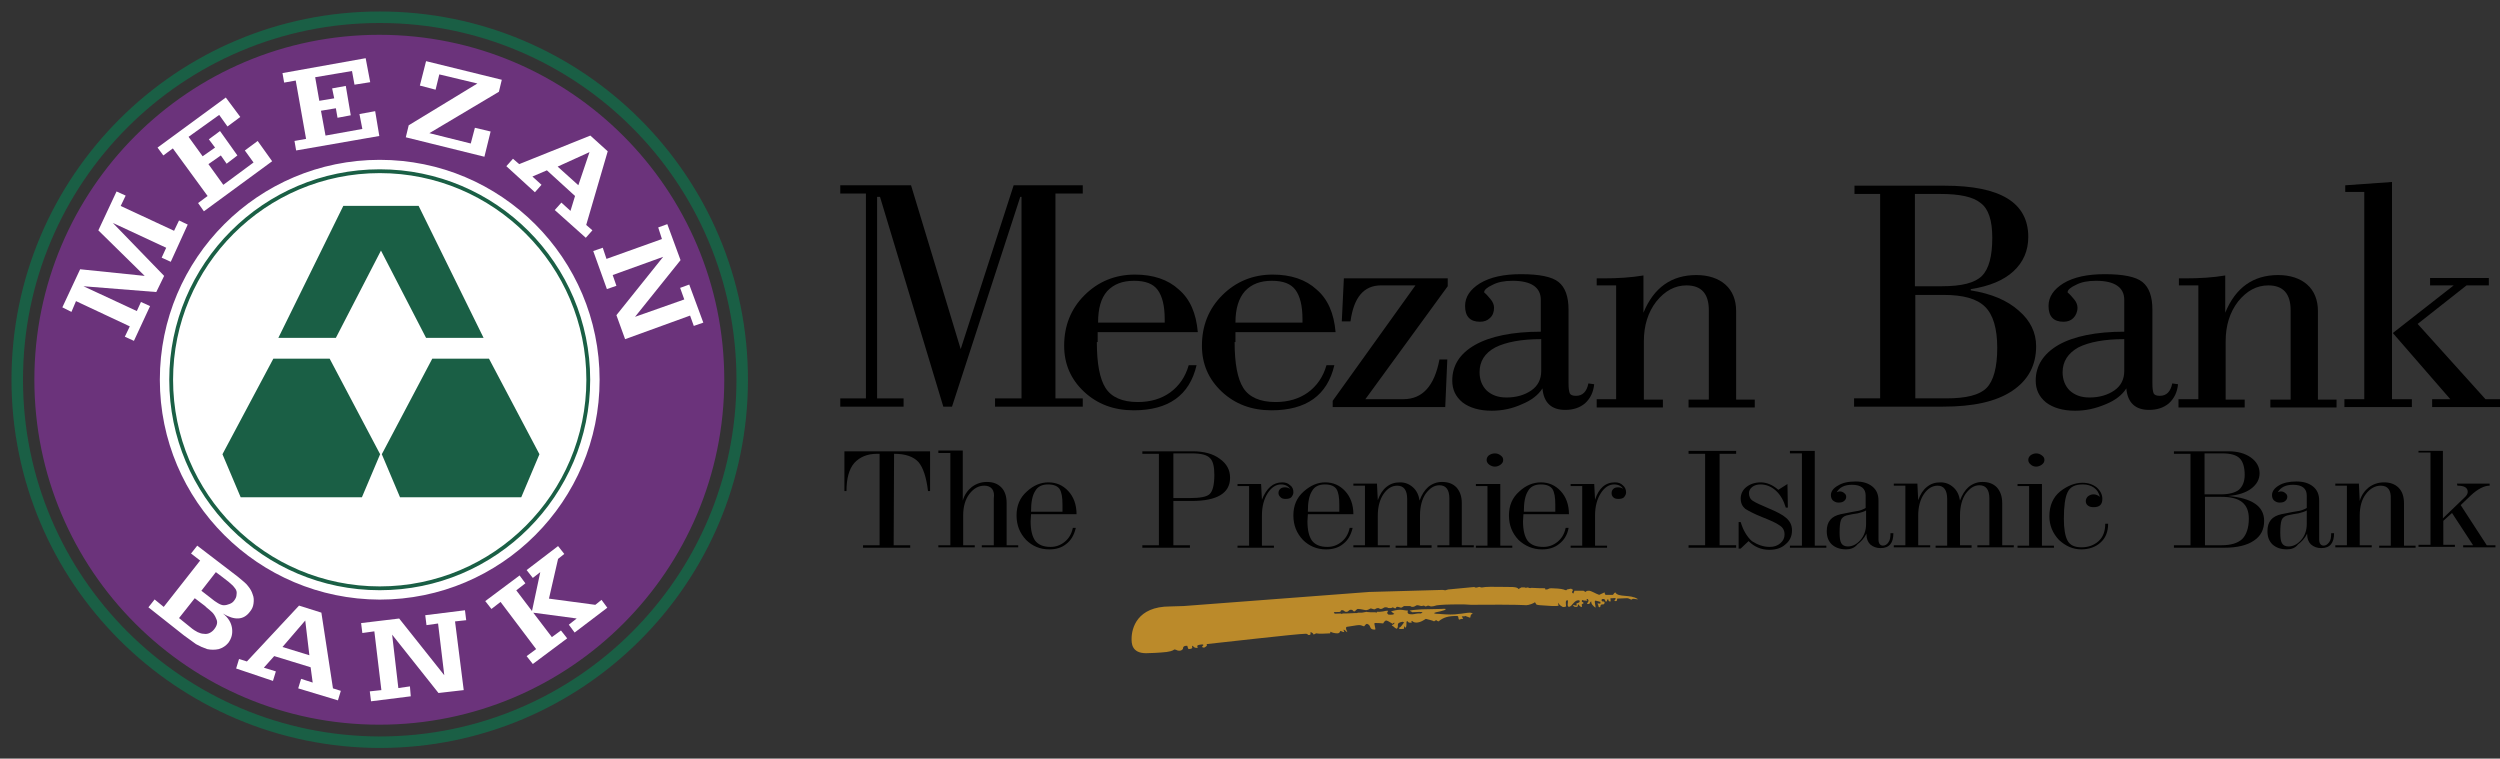 <svg width="145" height="44" viewBox="0 0 145 44" fill="none" xmlns="http://www.w3.org/2000/svg">
<rect x="0" y="0" width="145" height="44" fill="#333333" stroke="none"/>
<g id="Group">
<path id="Vector" fill-rule="evenodd" clip-rule="evenodd" d="M85.504 34.046C85.6 34.094 85.6 34.094 85.768 34.046C85.912 34.022 85.792 34.118 86.152 34.046C86.296 34.022 87.496 34.046 87.664 34.046C87.712 34.046 88.024 34.046 88.072 34.166L88.24 34.07C88.312 34.07 88.336 34.07 88.432 34.07C88.48 34.118 88.576 34.07 88.624 34.07C88.672 34.118 88.792 34.118 88.816 34.094C89.176 34.118 89.464 34.118 89.56 34.118C89.704 34.118 89.536 34.19 89.68 34.19C89.824 34.19 89.8 34.118 89.968 34.118C90.136 34.118 90.544 34.142 90.688 34.19C90.688 34.19 90.88 34.286 90.88 34.19L91.12 34.142L91.24 34.214C91.192 34.31 91.12 34.358 91.264 34.43C91.24 34.406 91.312 34.334 91.312 34.262H91.84L91.96 34.334C92.008 34.31 91.984 34.262 92.152 34.262C92.296 34.262 92.536 34.43 92.752 34.502C92.8 34.478 92.92 34.43 93.064 34.358C93.088 34.406 93.064 34.478 93.136 34.502H93.544C93.592 34.478 93.592 34.406 93.688 34.358C93.856 34.67 94.552 34.454 94.984 34.742C95.032 34.814 94.72 34.67 94.648 34.766C94.6 34.814 94.504 34.694 94.36 34.694C94.216 34.694 94.024 34.718 93.808 34.718C93.76 34.718 93.856 34.886 93.664 34.862C93.568 34.79 93.784 34.766 93.688 34.694C93.64 34.67 93.472 34.718 93.424 34.694C93.376 34.694 93.448 34.886 93.4 34.886C93.232 34.886 93.328 34.742 93.256 34.766C93.184 34.766 93.232 34.838 93.184 34.886C93.04 34.934 93.184 34.718 92.944 34.742C92.896 34.742 92.848 34.838 92.944 34.886C93.136 34.862 93.064 35.054 92.992 35.054C92.752 35.03 92.872 35.222 92.776 35.222C92.656 35.198 92.752 35.102 92.656 35.03C92.656 34.958 92.752 35.03 92.824 35.006V34.91C92.8 34.91 92.608 34.838 92.512 34.838C92.464 34.934 92.56 35.126 92.536 35.246C92.416 35.15 92.272 35.03 92.296 34.886C92.176 34.91 92.272 35.054 92.08 35.03C91.96 35.006 92.248 34.886 92.08 34.742C91.936 34.718 92.08 34.79 92.056 34.838C91.96 34.838 91.864 34.838 91.816 34.814C91.816 34.814 91.744 34.766 91.744 34.862C91.744 34.958 91.84 34.886 91.84 34.982C91.84 35.03 91.768 35.006 91.744 35.054C91.72 35.102 91.816 35.222 91.696 35.198C91.6 35.15 91.576 35.078 91.552 35.054C91.456 35.054 91.6 35.222 91.384 35.198C91.312 35.198 91.288 35.174 91.24 35.126C91.216 35.102 91.24 35.078 91.408 35.126C91.504 35.126 91.408 35.03 91.432 35.006C91.504 34.982 91.576 34.958 91.624 34.91C91.576 34.886 91.696 34.838 91.552 34.814C91.288 34.814 91.192 35.174 91 35.198C90.856 35.174 90.976 34.91 90.928 34.814C90.76 34.79 90.832 35.054 90.832 35.174C90.712 35.222 90.64 35.222 90.592 35.174C90.52 35.15 90.4 35.03 90.376 34.958C90.352 34.982 90.4 35.126 90.4 35.126C90.256 35.174 89.944 35.15 89.32 35.102C88.96 35.078 89.152 34.982 89.008 34.934C88.984 34.982 88.672 35.102 88.528 35.102C88.384 35.102 88.216 35.054 85.312 35.078C85.168 35.078 85.048 35.054 84.88 35.054C83.8 35.054 83.656 35.078 83.392 35.102C83.296 35.102 83.176 35.174 83.008 35.174C82.936 35.174 82.912 35.126 82.816 35.126C82.792 35.126 82.72 35.174 82.696 35.174C82.648 35.174 82.624 35.126 82.576 35.126C82.528 35.126 82.504 35.15 82.456 35.15C82.384 35.15 82.288 35.102 82.192 35.102C82.12 35.102 82.072 35.198 81.928 35.198C81.784 35.198 81.88 35.15 81.736 35.15C81.616 35.15 81.52 35.15 81.448 35.15C81.4 35.15 81.328 35.246 81.256 35.246C81.232 35.246 81.064 35.174 81.016 35.198C80.944 35.222 81.016 35.246 80.92 35.294L80.776 35.222C80.752 35.246 80.728 35.27 80.584 35.27C80.44 35.27 80.536 35.222 80.368 35.222C80.224 35.222 80.224 35.318 80.08 35.318C79.936 35.318 80.08 35.27 79.912 35.27C79.816 35.27 79.768 35.342 79.72 35.342C79.624 35.342 79.528 35.27 79.48 35.294C79.432 35.318 79.384 35.366 79.24 35.39C79.168 35.39 78.904 35.318 78.76 35.318C78.688 35.318 78.592 35.462 78.568 35.462C78.424 35.462 78.52 35.366 78.352 35.366C78.208 35.366 78.232 35.486 78.088 35.486C77.944 35.486 77.992 35.39 77.824 35.39C77.752 35.39 77.776 35.462 77.728 35.486C77.68 35.51 77.416 35.486 77.368 35.51C77.344 35.534 77.416 35.558 77.392 35.582C77.416 35.606 77.584 35.582 77.752 35.582C77.776 35.582 77.776 35.606 77.8 35.606C77.824 35.606 77.872 35.582 77.896 35.582C77.968 35.582 78.04 35.582 78.064 35.582L78.592 35.558H78.712L78.76 35.534H79C79 35.534 79.24 35.486 79.264 35.486C79.264 35.486 79.336 35.51 79.48 35.51C79.576 35.51 79.672 35.51 79.768 35.51C79.768 35.51 79.816 35.534 79.84 35.534C79.864 35.534 79.84 35.51 79.864 35.486C79.984 35.486 80.104 35.486 80.224 35.462C80.416 35.414 80.512 35.414 80.512 35.438C80.44 35.534 80.44 35.582 80.512 35.63C80.512 35.63 80.488 35.654 80.656 35.654C80.8 35.654 80.824 35.63 80.872 35.606C80.824 35.582 80.752 35.51 80.68 35.462C80.824 35.414 81.04 35.366 81.208 35.366C81.352 35.366 81.52 35.414 81.664 35.414C81.568 35.63 81.784 35.63 81.904 35.63C82.048 35.63 82.192 35.558 82.408 35.582C82.456 35.558 82.504 35.534 82.504 35.51C82.384 35.486 82.288 35.486 81.904 35.51C81.88 35.462 81.832 35.486 81.76 35.414C81.976 35.366 82.216 35.366 82.456 35.342L83.584 35.318C83.872 35.294 83.92 35.318 83.776 35.39C83.632 35.438 83.44 35.486 83.296 35.51C83.104 35.558 83.152 35.606 83.464 35.606C83.968 35.654 84.352 35.654 84.616 35.606C84.76 35.606 85.072 35.534 85.24 35.534C85.384 35.534 85.36 35.582 85.432 35.582C85.216 35.654 85.336 35.846 85.24 35.822C85.144 35.774 85.024 35.75 85 35.726C84.952 35.75 84.88 35.75 84.784 35.75C84.784 35.774 84.856 35.846 84.856 35.894C84.784 35.894 84.736 35.894 84.64 35.942C84.544 35.894 84.64 35.726 84.496 35.726C84.016 35.726 83.728 35.798 83.44 36.038C83.368 36.038 83.344 35.99 83.296 35.966L83.176 36.038C83.032 35.966 82.864 35.942 82.696 35.894C82.648 35.918 82.408 36.11 82.144 36.11C82 36.11 81.928 36.038 81.904 36.014C81.784 36.014 81.952 36.11 81.856 36.11C81.616 36.158 81.664 35.966 81.592 36.038C81.544 36.134 81.616 36.278 81.52 36.422C81.496 36.374 81.496 36.35 81.472 36.326C81.424 36.35 81.448 36.422 81.424 36.47C81.232 36.494 81.136 36.494 81.136 36.422C81.328 36.326 81.352 36.158 81.448 36.11L81.352 36.062C80.896 36.134 81.184 36.302 81.016 36.47C80.872 36.422 80.872 36.35 80.728 36.278C80.728 36.23 80.848 36.23 80.872 36.158V36.11C80.872 36.11 80.8 36.134 80.776 36.182C80.68 36.134 80.392 35.918 80.344 36.014C80.296 36.038 80.248 36.11 80.224 36.158C80.152 36.158 80.08 36.134 79.744 36.134C79.648 36.134 79.84 36.542 79.744 36.518C79.36 36.518 79.576 36.278 79.288 36.182C79.24 36.182 79.192 36.23 79.12 36.326C79.048 36.326 78.976 36.254 78.832 36.254C78.688 36.254 78.376 36.326 78.16 36.35C77.944 36.35 78.184 36.686 78.136 36.662C78.04 36.614 78.04 36.566 77.944 36.518C77.896 36.542 77.968 36.614 77.968 36.662C77.896 36.662 77.8 36.614 77.752 36.59C77.704 36.614 77.728 36.734 77.56 36.734C77.416 36.734 77.224 36.686 77.176 36.638C77.152 36.662 77.152 36.686 77.152 36.734C76.888 36.734 76.576 36.782 76.336 36.734L76.192 36.806C76.168 36.758 76.144 36.71 76.024 36.662C75.976 36.686 76.072 36.83 75.928 36.83C75.784 36.83 75.904 36.758 75.736 36.758C75.232 36.758 70.72 37.286 69.976 37.358C69.976 37.358 70.072 37.43 69.904 37.526C69.832 37.598 69.688 37.55 69.736 37.478C69.856 37.406 69.784 37.358 69.664 37.382C69.256 37.43 69.544 37.55 69.448 37.574C69.232 37.598 69.208 37.454 69.16 37.454C69.088 37.526 69.28 37.622 68.944 37.646C68.872 37.598 68.896 37.478 68.848 37.454C68.68 37.454 68.608 37.502 68.608 37.646C68.536 37.694 68.536 37.742 68.392 37.742C68.248 37.742 68.248 37.67 68.104 37.67C68.104 37.67 68.032 37.766 67.672 37.814C67.288 37.862 66.616 37.886 66.472 37.886C65.608 37.886 65.632 37.262 65.632 37.046C65.632 36.446 65.944 35.174 67.864 35.174L68.656 35.15L79.408 34.334L83.68 34.214L83.824 34.238L83.992 34.19L85.504 34.046Z" fill="#BB8A2A"/>
<path id="Vector_2" fill-rule="evenodd" clip-rule="evenodd" d="M75.544 18.71V18.518C75.544 17.726 75.4 17.174 75.136 16.814C74.872 16.454 74.416 16.286 73.768 16.286C73.096 16.286 72.592 16.478 72.208 16.886C71.848 17.294 71.656 17.894 71.656 18.71H75.544ZM71.608 19.838C71.608 21.086 71.776 21.974 72.112 22.502C72.448 23.03 73.072 23.318 73.984 23.318C74.728 23.318 75.352 23.126 75.856 22.766C76.384 22.382 76.744 21.854 76.936 21.182H77.392C76.984 22.934 75.76 23.798 73.744 23.798C72.592 23.798 71.632 23.438 70.864 22.718C70.096 21.998 69.712 21.11 69.712 20.054C69.712 18.902 70.096 17.918 70.888 17.126C71.68 16.334 72.664 15.926 73.816 15.926C74.872 15.926 75.736 16.214 76.36 16.79C77.008 17.342 77.368 18.158 77.464 19.262H71.656V19.838H71.608Z" fill="black"/>
<path id="Vector_3" fill-rule="evenodd" clip-rule="evenodd" d="M86.511 23.822C85.815 23.822 85.239 23.654 84.831 23.342C84.423 23.006 84.231 22.598 84.231 22.07C84.231 21.206 84.663 20.51 85.551 20.006C86.439 19.502 87.735 19.238 89.367 19.238V17.39C89.367 16.67 88.815 16.286 87.735 16.286C87.255 16.286 86.871 16.358 86.559 16.526C86.247 16.67 86.079 16.814 86.079 16.958C86.223 17.078 86.343 17.222 86.463 17.366C86.583 17.51 86.655 17.678 86.655 17.846C86.655 18.086 86.583 18.302 86.415 18.446C86.271 18.59 86.079 18.662 85.839 18.662C85.263 18.662 84.975 18.35 84.975 17.75C84.975 17.222 85.263 16.79 85.839 16.43C86.439 16.07 87.231 15.902 88.215 15.902C89.271 15.902 90.015 16.046 90.399 16.358C90.783 16.67 90.975 17.198 90.975 17.966V22.238C90.975 22.502 90.999 22.694 91.047 22.814C91.095 22.91 91.215 22.958 91.407 22.958C91.791 22.958 92.031 22.718 92.127 22.238L92.463 22.286C92.415 22.742 92.247 23.102 91.935 23.39C91.623 23.654 91.239 23.774 90.783 23.774C89.991 23.774 89.535 23.366 89.463 22.526C89.223 22.91 88.815 23.222 88.287 23.438C87.711 23.702 87.135 23.822 86.511 23.822ZM85.815 21.59C85.815 22.022 85.959 22.382 86.223 22.646C86.511 22.91 86.871 23.054 87.375 23.054C87.951 23.054 88.431 22.91 88.815 22.646C89.199 22.382 89.391 21.998 89.391 21.518V19.67C88.239 19.67 87.351 19.838 86.727 20.15C86.103 20.486 85.815 20.966 85.815 21.59Z" fill="black"/>
<path id="Vector_4" fill-rule="evenodd" clip-rule="evenodd" d="M48.736 23.106H50.224V11.226H48.736V10.746H52.84L55.72 20.25L58.792 10.746H62.8V11.226H61.216V23.106H62.8V23.586H57.712V23.106H59.248V11.418H59.176L55.216 23.586H54.712L51.04 11.418H50.872V23.106H52.408V23.586H48.736V23.106Z" fill="black"/>
<path id="Vector_5" fill-rule="evenodd" clip-rule="evenodd" d="M67.553 18.71V18.518C67.553 17.726 67.409 17.174 67.145 16.814C66.881 16.454 66.425 16.286 65.777 16.286C65.105 16.286 64.601 16.478 64.217 16.886C63.857 17.294 63.689 17.894 63.689 18.71H67.553ZM63.617 19.838C63.617 21.086 63.785 21.974 64.121 22.502C64.457 23.03 65.081 23.318 65.993 23.318C66.737 23.318 67.361 23.126 67.865 22.766C68.393 22.382 68.753 21.854 68.945 21.182H69.401C68.993 22.934 67.769 23.798 65.753 23.798C64.601 23.798 63.641 23.438 62.873 22.718C62.105 21.998 61.721 21.11 61.721 20.054C61.721 18.902 62.105 17.918 62.897 17.126C63.689 16.334 64.673 15.926 65.825 15.926C66.881 15.926 67.745 16.214 68.369 16.79C69.017 17.342 69.377 18.158 69.473 19.262H63.665V19.838H63.617Z" fill="black"/>
<path id="Vector_6" fill-rule="evenodd" clip-rule="evenodd" d="M77.296 23.248L82.096 16.552H80.104C79.096 16.552 78.52 17.248 78.328 18.64H77.824L77.944 16.145H83.968V16.601L79.192 23.152H81.4C82.504 23.152 83.2 22.384 83.488 20.849H83.944L83.824 23.608H77.296V23.248Z" fill="black"/>
<path id="Vector_7" fill-rule="evenodd" clip-rule="evenodd" d="M92.608 23.153H93.736V16.553H92.608V16.145H92.992C93.832 16.145 94.6 16.097 95.32 15.977V18.137C95.92 16.673 96.952 15.953 98.392 15.953C99.088 15.953 99.664 16.145 100.072 16.505C100.48 16.865 100.696 17.393 100.696 18.041V23.177H101.776V23.633H97.936V23.177H99.112V17.993C99.112 17.033 98.68 16.553 97.816 16.553C97.144 16.553 96.568 16.865 96.064 17.489C95.584 18.113 95.344 18.881 95.344 19.793V23.177H96.448V23.633H92.608V23.153Z" fill="black"/>
<path id="Vector_8" fill-rule="evenodd" clip-rule="evenodd" d="M107.56 23.105H109.048V11.249H107.56V10.77H112.792C116.032 10.77 117.64 11.754 117.64 13.745C117.64 14.537 117.352 15.21 116.776 15.738C116.2 16.265 115.384 16.602 114.304 16.77V16.841C115.504 17.034 116.416 17.418 117.088 18.017C117.76 18.593 118.096 19.29 118.096 20.081C118.096 21.186 117.64 22.049 116.704 22.674C115.768 23.297 114.448 23.585 112.696 23.585H107.536V23.105H107.56ZM112.624 16.602C113.776 16.602 114.544 16.41 114.952 16.002C115.36 15.594 115.552 14.85 115.552 13.793C115.552 12.786 115.336 12.114 114.88 11.777C114.448 11.418 113.68 11.249 112.528 11.249H111.064V16.602H112.624ZM111.088 23.105H112.888C114.04 23.105 114.808 22.913 115.216 22.506C115.624 22.098 115.84 21.305 115.84 20.177C115.84 19.049 115.6 18.258 115.144 17.802C114.664 17.322 113.872 17.105 112.72 17.105H111.088V23.105Z" fill="black"/>
<path id="Vector_9" fill-rule="evenodd" clip-rule="evenodd" d="M120.351 23.822C119.655 23.822 119.079 23.654 118.671 23.342C118.263 23.006 118.071 22.598 118.071 22.07C118.071 21.206 118.527 20.51 119.391 20.006C120.279 19.502 121.575 19.238 123.207 19.238V17.39C123.207 16.67 122.655 16.286 121.575 16.286C121.095 16.286 120.711 16.358 120.399 16.526C120.087 16.67 119.919 16.814 119.919 16.958C120.063 17.078 120.183 17.222 120.303 17.366C120.423 17.51 120.495 17.678 120.495 17.846C120.495 18.086 120.399 18.302 120.255 18.446C120.111 18.59 119.919 18.662 119.679 18.662C119.103 18.662 118.815 18.35 118.815 17.75C118.815 17.222 119.103 16.79 119.679 16.43C120.279 16.07 121.071 15.902 122.079 15.902C123.135 15.902 123.879 16.046 124.263 16.358C124.647 16.67 124.839 17.198 124.839 17.966V22.238C124.839 22.502 124.863 22.694 124.911 22.814C124.959 22.91 125.079 22.958 125.271 22.958C125.655 22.958 125.895 22.718 125.991 22.238L126.327 22.286C126.279 22.742 126.111 23.102 125.799 23.39C125.487 23.654 125.103 23.774 124.647 23.774C123.855 23.774 123.399 23.366 123.327 22.526C123.087 22.91 122.679 23.222 122.151 23.438C121.527 23.702 120.975 23.822 120.351 23.822ZM119.631 21.59C119.631 22.022 119.775 22.382 120.039 22.646C120.327 22.91 120.687 23.054 121.191 23.054C121.767 23.054 122.247 22.91 122.631 22.646C123.015 22.382 123.207 21.998 123.207 21.518V19.67C122.055 19.67 121.167 19.838 120.543 20.15C119.943 20.486 119.631 20.966 119.631 21.59Z" fill="black"/>
<path id="Vector_10" fill-rule="evenodd" clip-rule="evenodd" d="M126.376 23.153H127.504V16.553H126.376V16.145H126.736C127.576 16.145 128.368 16.097 129.064 15.977V18.137C129.664 16.673 130.696 15.953 132.136 15.953C132.832 15.953 133.408 16.145 133.816 16.505C134.224 16.865 134.44 17.393 134.44 18.041V23.177H135.52V23.633H131.68V23.177H132.856V17.993C132.856 17.033 132.424 16.553 131.56 16.553C130.888 16.553 130.312 16.865 129.808 17.489C129.328 18.113 129.088 18.881 129.088 19.793V23.177H130.192V23.633H126.352V23.153H126.376Z" fill="black"/>
<path id="Vector_11" fill-rule="evenodd" clip-rule="evenodd" d="M137.104 11.131H136.024V10.747L138.736 10.555V23.155H139.888V23.611H135.976V23.155H137.128V11.131H137.104ZM142.312 16.555H140.944V16.123H144.352V16.555H143.056L140.224 18.787L144.16 23.155H145V23.611H141.064V23.155H142.12L138.784 19.315L142.312 16.555Z" fill="black"/>
<path id="Vector_12" fill-rule="evenodd" clip-rule="evenodd" d="M62.392 30.641C62.296 31.025 62.128 31.337 61.84 31.553C61.576 31.769 61.24 31.865 60.856 31.865C60.328 31.865 59.872 31.673 59.512 31.313C59.152 30.929 58.96 30.473 58.96 29.897C58.96 29.321 59.152 28.865 59.56 28.505C59.944 28.145 60.376 27.977 60.808 27.977C61.264 27.977 61.648 28.145 61.96 28.481C62.272 28.817 62.44 29.273 62.44 29.825H59.8L59.776 30.233C59.776 30.761 59.872 31.121 60.04 31.361C60.232 31.601 60.52 31.721 60.928 31.721C61.24 31.721 61.504 31.625 61.744 31.433C61.984 31.241 62.152 30.977 62.224 30.617H62.392V30.641ZM61.624 29.681V29.273C61.624 28.841 61.576 28.553 61.456 28.361C61.336 28.193 61.12 28.097 60.784 28.097C60.448 28.097 60.184 28.217 60.04 28.481C59.872 28.745 59.8 29.129 59.8 29.681H61.624Z" fill="black"/>
<path id="Vector_13" fill-rule="evenodd" clip-rule="evenodd" d="M50.056 31.624H51.016V26.32H50.872C50.296 26.32 49.864 26.512 49.552 26.848C49.24 27.208 49.096 27.76 49.096 28.48H48.976V26.176H53.944V28.48H53.824C53.728 27.664 53.536 27.112 53.272 26.8C52.984 26.488 52.528 26.32 51.856 26.32L51.832 31.624H52.792V31.768H50.056V31.624Z" fill="black"/>
<path id="Vector_14" fill-rule="evenodd" clip-rule="evenodd" d="M57.088 28.169C56.752 28.169 56.464 28.337 56.224 28.649C55.984 28.961 55.864 29.393 55.864 29.897V31.625H56.536V31.745H54.424V31.625H55.12V26.273H54.424V26.129H55.84V29.033C55.936 28.697 56.128 28.433 56.368 28.241C56.632 28.049 56.92 27.953 57.232 27.953C57.592 27.953 57.856 28.049 58.072 28.265C58.288 28.481 58.384 28.793 58.384 29.177V31.625H59.056V31.745H56.944V31.625H57.64V28.913C57.712 28.433 57.496 28.169 57.088 28.169Z" fill="black"/>
<path id="Vector_15" fill-rule="evenodd" clip-rule="evenodd" d="M69.016 31.624V31.768H66.256V31.624H67.216V26.32H66.256V26.176H69.184C69.832 26.176 70.36 26.32 70.744 26.608C71.152 26.896 71.344 27.256 71.344 27.712C71.344 28.6 70.6 29.056 69.112 29.056H68.056V31.624H69.016ZM68.992 28.888C69.616 28.888 70 28.816 70.168 28.648C70.336 28.48 70.432 28.12 70.432 27.544C70.432 27.088 70.36 26.752 70.192 26.584C70.024 26.392 69.688 26.296 69.136 26.296H68.056V28.888H68.992Z" fill="black"/>
<path id="Vector_16" fill-rule="evenodd" clip-rule="evenodd" d="M78.448 30.641C78.352 31.025 78.184 31.337 77.896 31.553C77.632 31.769 77.296 31.865 76.912 31.865C76.384 31.865 75.928 31.673 75.568 31.313C75.208 30.929 75.016 30.473 75.016 29.897C75.016 29.321 75.208 28.865 75.616 28.505C76.024 28.145 76.432 27.977 76.864 27.977C77.32 27.977 77.704 28.145 78.016 28.481C78.328 28.817 78.496 29.273 78.496 29.825H75.856L75.832 30.233C75.832 30.761 75.928 31.121 76.096 31.361C76.288 31.601 76.576 31.721 76.984 31.721C77.296 31.721 77.56 31.625 77.8 31.433C78.04 31.241 78.208 30.977 78.28 30.617H78.448V30.641ZM77.68 29.681V29.273C77.68 28.841 77.632 28.553 77.512 28.361C77.392 28.193 77.176 28.097 76.84 28.097C76.504 28.097 76.24 28.217 76.096 28.481C75.928 28.745 75.856 29.129 75.856 29.681H77.68Z" fill="black"/>
<path id="Vector_17" fill-rule="evenodd" clip-rule="evenodd" d="M87.713 31.649V31.769H85.601V31.649H86.273V28.193H85.601V28.073H87.017V31.649H87.713ZM86.705 26.297C86.849 26.297 86.945 26.345 87.041 26.417C87.137 26.489 87.185 26.561 87.185 26.681C87.185 26.777 87.137 26.873 87.041 26.945C86.945 27.017 86.825 27.065 86.705 27.065C86.585 27.065 86.465 27.017 86.369 26.945C86.273 26.873 86.225 26.777 86.225 26.681C86.225 26.561 86.273 26.489 86.345 26.417C86.441 26.345 86.561 26.297 86.705 26.297Z" fill="black"/>
<path id="Vector_18" fill-rule="evenodd" clip-rule="evenodd" d="M90.975 30.641C90.903 31.025 90.712 31.337 90.424 31.553C90.159 31.769 89.823 31.865 89.439 31.865C88.912 31.865 88.456 31.673 88.072 31.313C87.712 30.929 87.519 30.473 87.519 29.897C87.519 29.321 87.712 28.865 88.12 28.505C88.504 28.145 88.936 27.977 89.368 27.977C89.823 27.977 90.207 28.145 90.519 28.481C90.832 28.817 90.999 29.273 90.999 29.825H88.359L88.335 30.233C88.335 30.761 88.431 31.121 88.6 31.361C88.791 31.601 89.079 31.721 89.511 31.721C89.823 31.721 90.088 31.625 90.328 31.433C90.567 31.241 90.736 30.977 90.808 30.617H90.975V30.641ZM90.207 29.681V29.273C90.207 28.841 90.159 28.553 90.04 28.361C89.919 28.193 89.704 28.097 89.368 28.097C89.031 28.097 88.767 28.217 88.624 28.481C88.456 28.745 88.383 29.129 88.383 29.681H90.207Z" fill="black"/>
<path id="Vector_19" fill-rule="evenodd" clip-rule="evenodd" d="M74.368 27.977C74.56 27.977 74.704 28.025 74.824 28.145C74.968 28.241 75.016 28.385 75.016 28.553C75.016 28.673 74.968 28.745 74.896 28.841C74.824 28.913 74.704 28.937 74.56 28.937C74.44 28.937 74.344 28.913 74.272 28.841C74.2 28.769 74.152 28.697 74.152 28.601C74.152 28.505 74.176 28.433 74.248 28.361C74.32 28.289 74.416 28.265 74.536 28.265C74.632 28.265 74.728 28.289 74.824 28.361C74.728 28.193 74.536 28.097 74.296 28.097C74.008 28.097 73.744 28.265 73.528 28.601C73.312 28.937 73.192 29.369 73.192 29.897V31.649H73.888V31.769H71.776V31.649H72.448V28.193H71.776V28.073H73.144L73.192 28.985C73.456 28.313 73.84 27.977 74.368 27.977Z" fill="black"/>
<path id="Vector_20" fill-rule="evenodd" clip-rule="evenodd" d="M83.056 31.769H80.944V31.649H81.616V28.937C81.616 28.433 81.424 28.169 81.04 28.169C80.728 28.169 80.464 28.337 80.248 28.649C80.032 28.961 79.912 29.393 79.912 29.897V31.625H80.608V31.745H78.496V31.625H79.168V28.169H78.496V28.049H79.864L79.912 29.009C80.032 28.673 80.2 28.409 80.416 28.241C80.656 28.049 80.896 27.977 81.208 27.977C81.496 27.977 81.736 28.073 81.952 28.265C82.168 28.457 82.288 28.721 82.336 29.033C82.456 28.697 82.624 28.433 82.84 28.241C83.08 28.049 83.344 27.953 83.632 27.953C83.992 27.953 84.256 28.049 84.472 28.265C84.664 28.481 84.784 28.769 84.784 29.177V31.625H85.48V31.745H83.368V31.625H84.064V28.913C84.064 28.409 83.872 28.145 83.488 28.145C83.176 28.145 82.936 28.313 82.696 28.625C82.48 28.937 82.36 29.369 82.36 29.897V31.625H83.032V31.769H83.056Z" fill="black"/>
<path id="Vector_21" fill-rule="evenodd" clip-rule="evenodd" d="M93.665 27.977C93.857 27.977 94.001 28.025 94.121 28.145C94.241 28.241 94.313 28.385 94.313 28.553C94.313 28.673 94.265 28.745 94.193 28.841C94.121 28.913 94.001 28.937 93.857 28.937C93.737 28.937 93.641 28.913 93.569 28.841C93.497 28.769 93.473 28.697 93.473 28.601C93.473 28.505 93.497 28.433 93.569 28.361C93.641 28.289 93.737 28.265 93.857 28.265C93.953 28.265 94.073 28.289 94.145 28.361C94.049 28.193 93.857 28.097 93.617 28.097C93.329 28.097 93.065 28.265 92.849 28.601C92.633 28.937 92.513 29.369 92.513 29.897V31.649H93.209V31.769H91.097V31.649H91.769V28.193H91.097V28.073H92.465L92.513 28.985C92.729 28.313 93.113 27.977 93.665 27.977Z" fill="black"/>
<path id="Vector_22" fill-rule="evenodd" clip-rule="evenodd" d="M107.104 29.894C106.936 29.942 106.816 30.038 106.768 30.182C106.72 30.326 106.696 30.566 106.696 30.878C106.696 31.166 106.72 31.382 106.792 31.502C106.864 31.622 106.984 31.694 107.176 31.694C107.44 31.694 107.68 31.574 107.896 31.334C108.112 31.094 108.232 30.782 108.232 30.398V29.606C108.112 29.678 107.944 29.726 107.752 29.774C107.536 29.798 107.32 29.846 107.104 29.894ZM107.08 31.862C106.72 31.862 106.456 31.766 106.24 31.574C106.048 31.382 105.952 31.142 105.952 30.806C105.952 30.254 106.216 29.942 106.768 29.822C107.32 29.702 107.656 29.654 107.776 29.63C107.896 29.606 108.04 29.558 108.208 29.462V28.742C108.208 28.334 107.944 28.118 107.416 28.118C106.984 28.118 106.696 28.262 106.528 28.55C106.6 28.526 106.648 28.502 106.696 28.502C106.792 28.502 106.888 28.526 106.96 28.598C107.032 28.646 107.08 28.718 107.08 28.814C107.08 28.91 107.032 29.006 106.96 29.054C106.888 29.126 106.768 29.15 106.624 29.15C106.504 29.15 106.408 29.102 106.312 29.03C106.24 28.958 106.192 28.862 106.192 28.718C106.192 28.502 106.336 28.31 106.6 28.166C106.864 27.998 107.2 27.926 107.632 27.926C108.04 27.926 108.352 28.022 108.592 28.214C108.832 28.406 108.952 28.67 108.952 29.03V31.286C108.952 31.526 109.048 31.646 109.216 31.646C109.336 31.646 109.456 31.574 109.528 31.454C109.624 31.334 109.648 31.166 109.648 30.926H109.816C109.816 31.502 109.576 31.79 109.072 31.79C108.832 31.79 108.64 31.718 108.472 31.574C108.328 31.43 108.256 31.238 108.256 30.998V30.95C108.112 31.238 107.92 31.43 107.728 31.574C107.56 31.79 107.32 31.862 107.08 31.862Z" fill="black"/>
<path id="Vector_23" fill-rule="evenodd" clip-rule="evenodd" d="M119.129 31.649V31.769H117.017V31.649H117.689V28.193H117.017V28.073H118.433V31.649H119.129ZM118.097 26.297C118.241 26.297 118.337 26.345 118.433 26.417C118.529 26.489 118.577 26.561 118.577 26.681C118.577 26.777 118.529 26.873 118.433 26.945C118.337 27.017 118.217 27.065 118.097 27.065C117.977 27.065 117.857 27.017 117.785 26.945C117.689 26.873 117.641 26.777 117.641 26.681C117.641 26.561 117.689 26.489 117.761 26.417C117.857 26.345 117.977 26.297 118.097 26.297Z" fill="black"/>
<path id="Vector_24" fill-rule="evenodd" clip-rule="evenodd" d="M100.697 31.624V31.768H97.936V31.624H98.897V26.32H97.936V26.152H100.697V26.32H99.737V31.624H100.697Z" fill="black"/>
<path id="Vector_25" fill-rule="evenodd" clip-rule="evenodd" d="M102.64 31.721C102.904 31.721 103.096 31.649 103.264 31.505C103.432 31.361 103.504 31.193 103.504 31.001C103.504 30.761 103.408 30.593 103.216 30.473C103.024 30.329 102.688 30.185 102.208 29.993C101.728 29.801 101.416 29.633 101.224 29.513C101.056 29.369 100.96 29.177 100.96 28.913C100.96 28.649 101.08 28.409 101.296 28.241C101.512 28.073 101.8 27.977 102.112 27.977C102.472 27.977 102.808 28.121 103.144 28.409L103.672 28.073L103.696 29.441H103.576C103.456 29.033 103.264 28.697 103 28.457C102.736 28.217 102.424 28.097 102.112 28.097C101.92 28.097 101.752 28.145 101.632 28.241C101.512 28.337 101.44 28.457 101.44 28.601C101.44 28.793 101.512 28.961 101.68 29.057C101.824 29.153 102.136 29.297 102.592 29.489C103.048 29.681 103.384 29.849 103.6 30.041C103.816 30.233 103.936 30.449 103.936 30.761C103.936 31.097 103.816 31.361 103.552 31.577C103.312 31.793 103 31.889 102.616 31.889C102.16 31.889 101.752 31.721 101.416 31.385L100.96 31.817H100.84V30.281H100.96C101.104 30.761 101.32 31.121 101.608 31.385C101.944 31.601 102.28 31.721 102.64 31.721Z" fill="black"/>
<path id="Vector_26" fill-rule="evenodd" clip-rule="evenodd" d="M103.816 26.296V26.152H105.256V31.648H105.928V31.768H103.816V31.648H104.512V26.296H103.816Z" fill="black"/>
<path id="Vector_27" fill-rule="evenodd" clip-rule="evenodd" d="M114.376 31.769H112.264V31.649H112.936V28.937C112.936 28.433 112.744 28.169 112.384 28.169C112.072 28.169 111.808 28.337 111.592 28.649C111.376 28.961 111.256 29.393 111.256 29.897V31.625H111.952V31.745H109.84V31.625H110.512V28.169H109.84V28.049H111.208L111.256 29.009C111.376 28.673 111.544 28.409 111.76 28.241C112 28.049 112.24 27.977 112.552 27.977C112.84 27.977 113.08 28.073 113.296 28.265C113.512 28.457 113.632 28.721 113.68 29.033C113.8 28.697 113.968 28.433 114.184 28.241C114.424 28.049 114.688 27.953 114.976 27.953C115.336 27.953 115.6 28.049 115.816 28.265C116.008 28.481 116.128 28.769 116.128 29.177V31.625H116.8V31.745H114.688V31.625H115.384V28.913C115.384 28.409 115.192 28.145 114.808 28.145C114.496 28.145 114.256 28.313 114.016 28.625C113.8 28.937 113.68 29.369 113.68 29.897V31.625H114.352V31.769H114.376Z" fill="black"/>
<path id="Vector_28" fill-rule="evenodd" clip-rule="evenodd" d="M120.712 31.864C120.232 31.864 119.8 31.672 119.416 31.312C119.056 30.928 118.864 30.472 118.864 29.944C118.864 29.32 119.08 28.84 119.488 28.504C119.92 28.168 120.352 28 120.784 28C121.12 28 121.384 28.096 121.6 28.264C121.816 28.456 121.936 28.672 121.936 28.936C121.936 29.272 121.768 29.416 121.432 29.416C121.288 29.416 121.192 29.392 121.096 29.32C121 29.248 120.976 29.152 120.976 29.056C120.976 28.96 121.024 28.864 121.096 28.792C121.192 28.72 121.288 28.672 121.432 28.672C121.552 28.672 121.672 28.72 121.792 28.816C121.744 28.6 121.624 28.408 121.456 28.288C121.288 28.168 121.072 28.096 120.808 28.096C120.352 28.096 120.064 28.24 119.92 28.552C119.776 28.84 119.704 29.368 119.704 30.088C119.704 30.664 119.776 31.096 119.92 31.36C120.064 31.624 120.328 31.744 120.736 31.744C121.12 31.744 121.456 31.624 121.72 31.384C121.984 31.144 122.104 30.808 122.104 30.376H122.272C122.272 30.832 122.128 31.216 121.816 31.48C121.552 31.72 121.168 31.864 120.712 31.864Z" fill="black"/>
<path id="Vector_29" fill-rule="evenodd" clip-rule="evenodd" d="M126.088 31.624H127.048V26.32H126.088V26.176H129.256C129.784 26.176 130.216 26.296 130.552 26.536C130.888 26.776 131.056 27.088 131.056 27.448C131.056 27.808 130.888 28.096 130.576 28.336C130.264 28.576 129.808 28.72 129.232 28.768C130.624 28.888 131.32 29.368 131.32 30.208C131.32 30.712 131.128 31.096 130.72 31.36C130.336 31.624 129.76 31.768 129.016 31.768H126.088V31.624ZM127.864 28.672H128.824C129.28 28.672 129.64 28.576 129.856 28.408C130.072 28.216 130.192 27.928 130.192 27.544C130.192 27.112 130.096 26.776 129.904 26.584C129.712 26.392 129.376 26.296 128.896 26.296H127.864V28.672ZM128.848 31.624C129.4 31.624 129.784 31.504 130.048 31.264C130.288 31.024 130.432 30.616 130.432 30.088C130.432 29.656 130.312 29.344 130.048 29.128C129.784 28.912 129.376 28.816 128.824 28.816H127.888V31.624H128.848Z" fill="black"/>
<path id="Vector_30" fill-rule="evenodd" clip-rule="evenodd" d="M132.664 29.894C132.496 29.942 132.376 30.038 132.328 30.182C132.28 30.326 132.256 30.566 132.256 30.878C132.256 31.166 132.28 31.382 132.352 31.502C132.424 31.622 132.544 31.694 132.736 31.694C133 31.694 133.24 31.574 133.456 31.334C133.672 31.094 133.792 30.782 133.792 30.398V29.606C133.672 29.678 133.504 29.726 133.312 29.774C133.096 29.798 132.904 29.846 132.664 29.894ZM132.64 31.862C132.28 31.862 132.016 31.766 131.8 31.574C131.608 31.382 131.512 31.142 131.512 30.806C131.512 30.254 131.776 29.942 132.328 29.822C132.88 29.702 133.216 29.654 133.36 29.63C133.48 29.606 133.624 29.558 133.792 29.462V28.742C133.792 28.334 133.528 28.118 133 28.118C132.568 28.118 132.28 28.262 132.112 28.55C132.184 28.526 132.232 28.502 132.28 28.502C132.376 28.502 132.472 28.526 132.544 28.598C132.616 28.646 132.664 28.718 132.664 28.814C132.664 28.91 132.616 29.006 132.544 29.054C132.472 29.126 132.352 29.15 132.208 29.15C132.088 29.15 131.992 29.102 131.896 29.03C131.824 28.958 131.776 28.862 131.776 28.718C131.776 28.502 131.92 28.31 132.16 28.166C132.424 27.998 132.784 27.926 133.192 27.926C133.6 27.926 133.912 28.022 134.152 28.214C134.392 28.406 134.512 28.67 134.512 29.03V31.286C134.512 31.526 134.608 31.646 134.776 31.646C134.896 31.646 134.992 31.574 135.088 31.454C135.184 31.334 135.208 31.166 135.208 30.926H135.376C135.376 31.502 135.136 31.79 134.632 31.79C134.392 31.79 134.2 31.718 134.032 31.574C133.888 31.43 133.816 31.238 133.816 30.998V30.95C133.672 31.238 133.48 31.43 133.288 31.574C133.12 31.79 132.904 31.862 132.64 31.862Z" fill="black"/>
<path id="Vector_31" fill-rule="evenodd" clip-rule="evenodd" d="M138.088 28.169C137.752 28.169 137.464 28.337 137.224 28.649C136.984 28.961 136.864 29.393 136.864 29.897V31.625H137.56V31.745H135.448V31.625H136.12V28.169H135.448V28.049H136.816L136.864 29.057C136.96 28.721 137.152 28.457 137.392 28.265C137.656 28.073 137.944 27.977 138.28 27.977C138.616 27.977 138.904 28.073 139.12 28.289C139.336 28.505 139.432 28.817 139.432 29.201V31.649H140.104V31.769H137.992V31.649H138.664V28.937C138.688 28.433 138.496 28.169 138.088 28.169Z" fill="black"/>
<path id="Vector_32" fill-rule="evenodd" clip-rule="evenodd" d="M140.272 26.296V26.152H141.688V30.064L142.984 28.816C143.08 28.72 143.128 28.624 143.128 28.528C143.128 28.288 142.936 28.168 142.528 28.168L142.504 28.048H144.4V28.168C144.088 28.168 143.704 28.36 143.296 28.744L142.72 29.296L144.232 31.624H144.736V31.744H142.864V31.624H143.44L142.216 29.752L141.712 30.208V31.6H142.384V31.72H140.272V31.6H140.968V26.248H140.272V26.296Z" fill="black"/>
<path id="Vector_33" fill-rule="evenodd" clip-rule="evenodd" d="M2.104 22.025C2.104 11.033 11.008 2.129 22 2.129C32.992 2.129 41.897 11.033 41.897 22.025C41.897 33.017 32.992 41.921 22 41.921C11.008 41.921 2.104 33.017 2.104 22.025Z" fill="#6B337B"/>
<path id="Vector_34" d="M2.104 22.025C2.104 11.033 11.008 2.129 22 2.129C32.992 2.129 41.897 11.033 41.897 22.025C41.897 33.017 32.992 41.921 22 41.921C11.008 41.921 2.104 33.017 2.104 22.025Z" stroke="#6B337B" stroke-width="0.221" stroke-miterlimit="3.864"/>
<path id="Vector_35" fill-rule="evenodd" clip-rule="evenodd" d="M9.16 22.024C9.16 14.92 14.92 9.16 22.024 9.16C29.128 9.16 34.888 14.92 34.888 22.024C34.888 29.128 29.128 34.888 22.024 34.888C14.92 34.864 9.16 29.128 9.16 22.024Z" fill="white"/>
<path id="Vector_36" d="M9.16 22.024C9.16 14.92 14.92 9.16 22.024 9.16C29.128 9.16 34.888 14.92 34.888 22.024C34.888 29.128 29.128 34.888 22.024 34.888C14.92 34.864 9.16 29.128 9.16 22.024Z" stroke="#6B337B" stroke-width="0.221" stroke-miterlimit="3.864"/>
<path id="Vector_37" d="M9.928 22.026C9.928 15.354 15.352 9.93 22.024 9.93C28.696 9.93 34.12 15.354 34.12 22.026C34.12 28.698 28.696 34.122 22.024 34.122C15.328 34.122 9.928 28.698 9.928 22.026Z" stroke="#1A5F45" stroke-width="0.221" stroke-miterlimit="3.864"/>
<path id="Vector_38" fill-rule="evenodd" clip-rule="evenodd" d="M13.959 28.841L12.903 26.345L15.855 20.801H16.839H18.111H19.119L22.047 26.345L20.991 28.841H13.959Z" fill="#1A5F45"/>
<path id="Vector_39" fill-rule="evenodd" clip-rule="evenodd" d="M19.912 11.941L16.144 19.597H19.48L22.096 14.533L24.712 19.597H28.048L24.28 11.941H19.912Z" fill="#1A5F45"/>
<path id="Vector_40" fill-rule="evenodd" clip-rule="evenodd" d="M23.201 28.841L22.145 26.345L25.073 20.801H26.081H27.352H28.36L31.288 26.345L30.233 28.841H23.201Z" fill="#1A5F45"/>
<path id="Vector_41" fill-rule="evenodd" clip-rule="evenodd" d="M33.544 10.743L34.192 8.823L32.344 9.663L33.544 10.743ZM29.368 9.639L29.752 9.207L30.112 9.519L34.24 7.863L35.248 8.775L34 13.047L34.36 13.359L33.976 13.791L32.176 12.183L32.56 11.751L33.088 12.231L33.352 11.367L31.72 9.879L30.88 10.239L31.408 10.719L31.024 11.151L29.368 9.639Z" fill="white"/>
<path id="Vector_42" fill-rule="evenodd" clip-rule="evenodd" d="M34.408 14.56L34.96 14.368L35.176 15.016L38.392 13.864L38.176 13.192L38.704 13L39.472 15.088L36.832 18.376L39.688 17.368L39.448 16.696L39.976 16.504L40.792 18.712L40.24 18.904L40.024 18.304L36.256 19.672L35.752 18.28L38.464 14.896L35.536 15.952L35.752 16.576L35.2 16.768L34.408 14.56Z" fill="white"/>
<path id="Vector_43" fill-rule="evenodd" clip-rule="evenodd" d="M23.536 7.963L23.704 7.267L27.688 4.843L25.48 4.315L25.264 5.203L24.352 4.963L24.712 3.547L29.104 4.627L28.936 5.323L24.904 7.723L27.304 8.323L27.544 7.411L28.456 7.627L28.096 9.091L23.536 7.963Z" fill="white"/>
<path id="Vector_44" fill-rule="evenodd" clip-rule="evenodd" d="M17.176 8.727L17.08 8.175L17.752 8.055L17.152 4.671L16.48 4.791L16.384 4.239L21.208 3.375L21.472 4.767L20.56 4.911L20.416 4.119L18.28 4.479L18.52 5.847L19.384 5.703L19.264 5.127L20.056 4.983L20.344 6.687L19.576 6.831L19.48 6.279L18.616 6.423L18.88 7.863L21.016 7.479L20.848 6.615L21.76 6.447L22 7.887L17.176 8.727Z" fill="white"/>
<path id="Vector_45" fill-rule="evenodd" clip-rule="evenodd" d="M11.825 12.256L11.489 11.776L12.041 11.368L10.025 8.608L9.473 9.016L9.137 8.56L13.097 5.656L13.937 6.784L13.193 7.336L12.713 6.664L10.937 7.936L11.753 9.064L12.473 8.56L12.113 8.08L12.761 7.6L13.769 9.016L13.145 9.496L12.809 9.016L12.089 9.52L12.953 10.72L14.705 9.424L14.201 8.728L14.945 8.176L15.785 9.352L11.825 12.256Z" fill="white"/>
<path id="Vector_46" fill-rule="evenodd" clip-rule="evenodd" d="M10.888 13.025L9.904 15.185L9.376 14.945L9.64 14.37L6.544 12.93L9.52 16.002L9.064 16.938L4.84 16.602L7.936 18.041L8.176 17.514L8.704 17.753L7.768 19.77L7.24 19.529L7.528 18.93L4.408 17.465L4.144 18.09L3.616 17.826L4.648 15.617L8.392 16.002L5.704 13.361L6.76 11.105L7.288 11.345L7 11.945L10.096 13.386L10.384 12.786L10.888 13.025Z" fill="white"/>
<path id="Vector_47" fill-rule="evenodd" clip-rule="evenodd" d="M13.792 33.448C14.08 33.688 14.296 33.856 14.392 34C14.512 34.144 14.608 34.312 14.656 34.48C14.728 34.648 14.728 34.816 14.704 35.008C14.68 35.2 14.608 35.344 14.488 35.488C14.128 35.968 13.6 35.992 12.928 35.584C13.24 35.824 13.408 36.112 13.456 36.424C13.504 36.76 13.432 37.024 13.24 37.288C13.096 37.456 12.928 37.576 12.688 37.648C12.472 37.696 12.232 37.696 12.016 37.648C11.8 37.576 11.584 37.48 11.368 37.36C11.176 37.216 10.936 37.048 10.672 36.856L8.608 35.224L8.968 34.768L9.496 35.2L11.608 32.512L11.08 32.104L11.44 31.648L13.792 33.448ZM12.52 33.184L11.68 34.264L12.208 34.672C12.376 34.816 12.52 34.912 12.64 34.984C12.76 35.056 12.88 35.104 12.976 35.104C13.096 35.104 13.192 35.08 13.312 35.032C13.432 34.984 13.504 34.936 13.576 34.84C13.672 34.72 13.72 34.6 13.72 34.48C13.744 34.36 13.72 34.24 13.648 34.144C13.576 34.048 13.504 33.952 13.408 33.88C13.312 33.784 13.216 33.712 13.12 33.64L12.904 33.472L12.52 33.184ZM11.008 36.352C11.2 36.52 11.368 36.616 11.464 36.664C11.584 36.712 11.68 36.76 11.824 36.76C11.944 36.784 12.064 36.76 12.16 36.712C12.256 36.664 12.352 36.592 12.424 36.496C12.592 36.28 12.64 36.088 12.544 35.896C12.472 35.704 12.376 35.584 12.304 35.512C12.232 35.44 12.112 35.344 11.968 35.224L11.896 35.152L11.296 34.696L10.384 35.848L11.008 36.352Z" fill="white"/>
<path id="Vector_48" fill-rule="evenodd" clip-rule="evenodd" d="M17.944 38.005L17.704 35.989L16.384 37.525L17.944 38.005ZM13.696 38.773L13.864 38.221L14.32 38.365L17.344 35.125L18.64 35.533L19.312 39.925L19.768 40.069L19.6 40.621L17.296 39.925L17.464 39.373L18.136 39.589L18.016 38.701L15.904 38.053L15.304 38.725L16 38.941L15.832 39.493L13.696 38.773Z" fill="white"/>
<path id="Vector_49" fill-rule="evenodd" clip-rule="evenodd" d="M21.52 40.675L21.448 40.099L22.12 40.026L21.712 36.618L21.016 36.715L20.944 36.139L23.152 35.874L25.768 39.163L25.408 36.163L24.736 36.258L24.664 35.682L26.968 35.395L27.04 35.971L26.392 36.042L26.896 40.026L25.432 40.194L22.744 36.81L23.104 39.907L23.776 39.81L23.824 40.386L21.52 40.675Z" fill="white"/>
<path id="Vector_50" fill-rule="evenodd" clip-rule="evenodd" d="M30.904 38.512L30.544 38.056L31.096 37.648L29.032 34.912L28.504 35.32L28.144 34.864L30.136 33.376L30.472 33.832L29.944 34.24L30.856 35.44L31.336 33.184L30.904 33.52L30.544 33.064L32.368 31.672L32.728 32.128L32.368 32.416L31.84 34.72L34.528 35.08L34.888 34.792L35.224 35.248L33.328 36.688L32.992 36.232L33.448 35.872L30.928 35.536L32.008 36.952L32.536 36.568L32.896 37.024L30.904 38.512Z" fill="white"/>
<path id="Vector_51" d="M1 22.024C1 10.408 10.408 1 22.024 1C33.64 1 43.048 10.408 43.048 22.024C43.048 33.64 33.64 43.048 22.024 43.048C10.408 43.024 1 33.616 1 22.024Z" stroke="#1A5F45" stroke-width="0.667" stroke-miterlimit="3.864"/>
</g>
</svg>